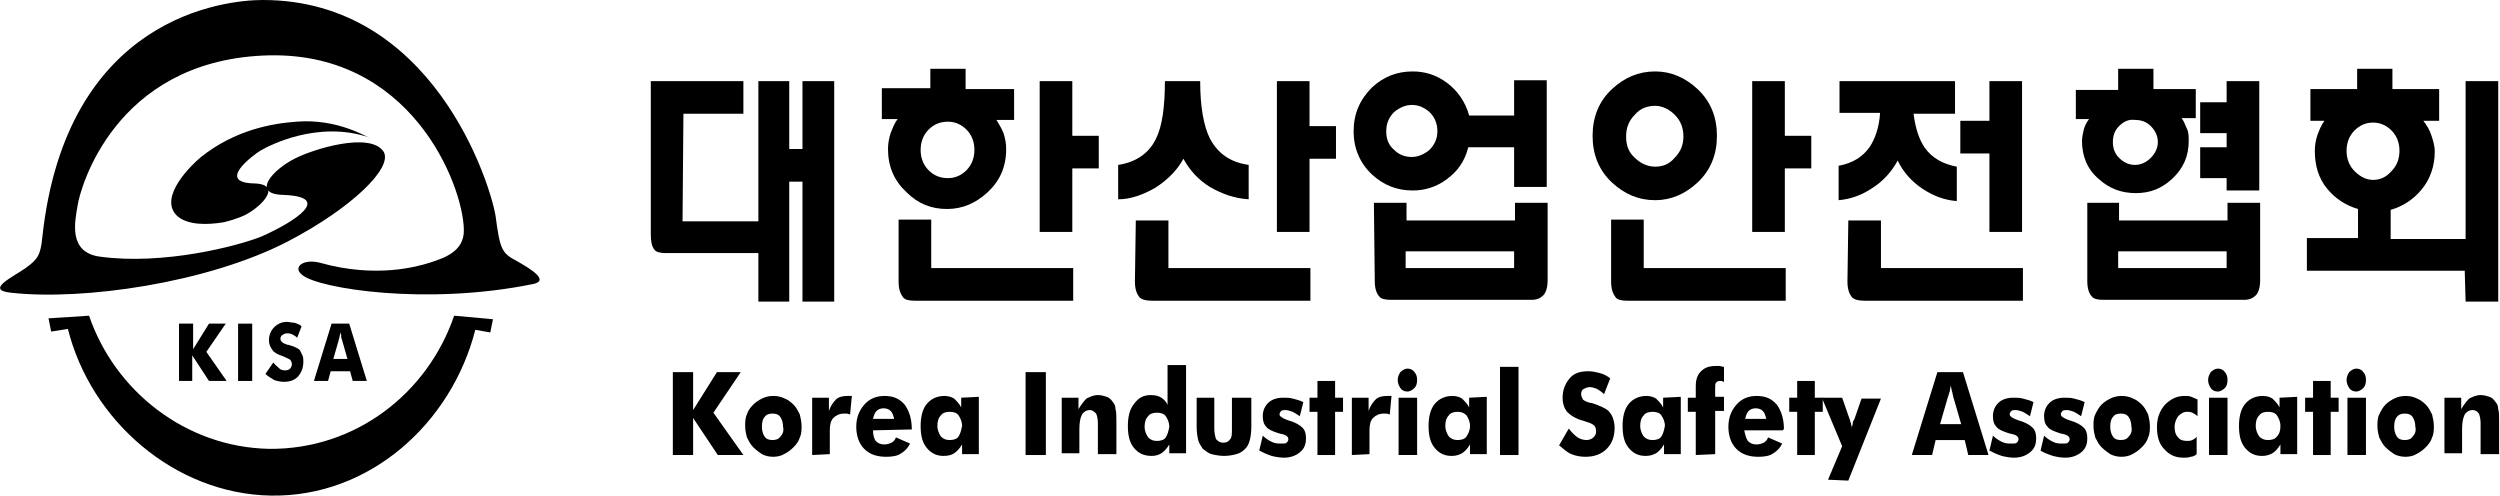 <?xml version="1.0" encoding="utf-8"?>
<!-- Generator: Adobe Illustrator 24.0.1, SVG Export Plug-In . SVG Version: 6.00 Build 0)  -->
<svg version="1.1" id="레이어_1" xmlns="http://www.w3.org/2000/svg" xmlns:xlink="http://www.w3.org/1999/xlink" x="0px"
	 y="0px" viewBox="0 0 283.5 56.2" style="enable-background:new 0 0 283.5 56.2;" xml:space="preserve">
<g>
	<g>
		<g>
			<path d="M51.5,35.8c-3,8.8-11.2,15.2-21,15.1C21,50.7,13,44.3,10.1,35.8l-4.6,0.3l0.3,1.5l1.9-0.3c2.6,10.4,12.1,18.7,23,18.9
				c11.2,0.2,20.5-8.2,23.2-18.8l1.7,0.3l0.3-1.5L51.5,35.8z"/>
		</g>
		<g>
			<path d="M20.3,43.2v-6.5h1.6v2.9l1.8-2.9h1.9l-2.2,3.2l2.3,3.3h-2l-1.9-2.9v2.9H20.3z"/>
			<path d="M27,43.2v-6.5h1.6v6.5H27z"/>
			<path d="M31,41.1c0.2,0.3,0.5,0.5,0.7,0.7s0.5,0.2,0.7,0.2s0.4-0.1,0.5-0.2c0.1-0.1,0.2-0.3,0.2-0.5s-0.1-0.4-0.2-0.5
				c-0.1-0.1-0.4-0.2-0.8-0.4c-0.6-0.2-1-0.4-1.2-0.7s-0.4-0.6-0.4-1.1c0-0.6,0.2-1.1,0.6-1.5s0.9-0.6,1.4-0.6
				c0.3,0,0.6,0.1,0.9,0.1c0.3,0.1,0.6,0.2,0.8,0.4l-0.5,1.3c-0.2-0.2-0.4-0.3-0.6-0.4c-0.2-0.1-0.4-0.1-0.6-0.1
				c-0.2,0-0.3,0.1-0.5,0.2c-0.1,0.1-0.2,0.2-0.2,0.4s0.1,0.3,0.2,0.4c0.1,0.1,0.3,0.2,0.6,0.3c0,0,0,0,0.1,0
				c0.7,0.2,1.1,0.4,1.3,0.6c0.1,0.2,0.2,0.4,0.3,0.6c0.1,0.2,0.1,0.5,0.1,0.7c0,0.7-0.2,1.2-0.6,1.7c-0.4,0.4-0.9,0.6-1.6,0.6
				c-0.4,0-0.8-0.1-1.1-0.2c-0.3-0.2-0.7-0.4-1-0.7L31,41.1z"/>
			<path d="M38.4,38.6c0-0.1,0.1-0.3,0.1-0.4c0-0.1,0.1-0.3,0.1-0.5c0.1,0.2,0.1,0.4,0.1,0.6c0,0.1,0.1,0.2,0.1,0.3l0.6,2.1h-1.6
				L38.4,38.6z M37.2,43.2l0.3-1.1h2.2l0.3,1.1h1.6l-2-6.5h-2l-2,6.5H37.2z"/>
		</g>
		<path d="M29.8,0c-4.2,0-22.3,1.8-25,26.9c-0.2,2-0.5,2.5-1.9,3.5s-4.7,2.5-1.6,2.8c8.1,0.9,22.2-1.1,31.3-5.8
			c7.3-3.8,12-8.4,10.9-10.2c-1.5-2.3-8-0.3-10.1,0.8c-2.4,1.2-5,4-1.3,4.1c5.7,0.2,1.4,3-2.4,4.7c-2.7,1.1-11.2,3.3-18.4,2.3
			c-3.6-0.5-2.8-4-2.5-5.8c0.3-2,4.2-16.2,21-17S52.5,21,52.6,26c0.1,2.6-2.4,3.3-3.9,3.8c-1.3,0.4-6,1.8-12.4,0
			c-1.9-0.5-3.2,0.5-2,1.4c1.8,1.5,14,3.5,26.2,1c1.8-0.4-0.3-1.7-1.9-2.6c-1.7-0.9-1.9-1.3-2.4-5.1C55.6,20.8,49.1,0,29.8,0z"/>
		<path d="M33.6,13.8c-2.7,0.2-6.9,0.9-10.8,4c-1.1,0.9-4.8,4.5-2.8,6.6c1.2,1.2,3.6,1.1,5.4,0.8c0.8-0.2,1.4-0.4,1.9-0.6
			c1.9-0.7,5.1-3.7,1.5-3.8c-4.3-0.1-0.1-3.2,0.7-3.7c1-0.6,6.6-3.5,12.4-1.5C41.8,15.7,38.4,13.4,33.6,13.8z"/>
	</g>
	<g>
		<path d="M76.3,51.6v-9.4h2.3v4.3l2.7-4.3H84l-3.1,4.6l3.4,4.8h-2.9l-2.8-4.2v4.2C78.6,51.6,76.3,51.6,76.3,51.6z"/>
		<path d="M88.5,49.5c-0.2,0.3-0.5,0.4-0.9,0.4s-0.7-0.1-0.9-0.4c-0.2-0.3-0.3-0.7-0.3-1.1c0-0.5,0.1-0.9,0.3-1.1
			c0.2-0.3,0.5-0.4,0.9-0.4s0.7,0.1,0.9,0.4c0.2,0.3,0.3,0.7,0.3,1.1C88.9,48.8,88.8,49.2,88.5,49.5z M90.7,47
			c-0.2-0.4-0.4-0.8-0.7-1.1c-0.3-0.3-0.7-0.6-1-0.7c-0.4-0.2-0.8-0.3-1.3-0.3s-0.9,0.1-1.3,0.3s-0.7,0.4-1,0.7s-0.6,0.7-0.7,1.1
			c-0.2,0.4-0.2,0.9-0.2,1.3c0,0.5,0.1,0.9,0.2,1.3c0.2,0.4,0.4,0.8,0.7,1.1c0.3,0.3,0.7,0.6,1,0.8c0.4,0.2,0.8,0.3,1.3,0.3
			c0.4,0,0.9-0.1,1.2-0.3c0.4-0.2,0.7-0.4,1.1-0.8c0.3-0.3,0.6-0.7,0.7-1.1c0.2-0.4,0.2-0.9,0.2-1.3C90.9,47.9,90.8,47.4,90.7,47z"
			/>
		<path d="M92.1,51.6v-6.5H94v1.5c0.2-0.6,0.5-1,0.8-1.3s0.8-0.4,1.3-0.4c0.1,0,0.2,0,0.2,0c0.1,0,0.2,0,0.3,0L96.4,47
			c-0.1,0-0.2-0.1-0.4-0.1c-0.1,0-0.2,0-0.3,0c-0.5,0-0.9,0.2-1.2,0.5c-0.3,0.3-0.4,0.8-0.4,1.4v2.7L92.1,51.6L92.1,51.6z"/>
		<path d="M99,47.5c0.1-0.4,0.2-0.7,0.4-0.9c0.2-0.2,0.5-0.3,0.8-0.3s0.6,0.1,0.8,0.3c0.2,0.2,0.3,0.5,0.4,0.9H99z M103.4,48.7
			c0-1.2-0.3-2.1-0.8-2.8c-0.6-0.7-1.3-1-2.3-1c-0.9,0-1.7,0.3-2.3,1c-0.6,0.7-0.9,1.5-0.9,2.5s0.3,1.9,0.9,2.5s1.4,0.9,2.5,0.9
			c0.7,0,1.3-0.1,1.7-0.4c0.5-0.3,0.8-0.7,1-1.1l-1.6-0.7c-0.1,0.3-0.3,0.5-0.5,0.6s-0.5,0.2-0.8,0.2c-0.4,0-0.7-0.1-1-0.4
			c-0.2-0.3-0.3-0.7-0.3-1.2L103.4,48.7L103.4,48.7L103.4,48.7z"/>
		<path d="M108.7,49.5c-0.2,0.3-0.6,0.4-1,0.4s-0.7-0.1-1-0.4c-0.2-0.3-0.4-0.7-0.4-1.2s0.1-0.9,0.4-1.2c0.2-0.3,0.6-0.4,1-0.4
			s0.8,0.1,1,0.4c0.2,0.3,0.4,0.7,0.4,1.2C109,48.8,108.9,49.2,108.7,49.5z M109,45.1v1.1c-0.2-0.4-0.5-0.7-0.8-1
			c-0.3-0.2-0.7-0.3-1.1-0.3c-0.8,0-1.5,0.3-2,0.9c-0.5,0.6-0.7,1.5-0.7,2.5c0,1.1,0.2,1.9,0.7,2.5s1.1,0.9,1.9,0.9
			c0.5,0,0.9-0.1,1.2-0.3c0.3-0.2,0.6-0.5,0.9-1v1.1h1.9V45L109,45.1L109,45.1z"/>
		<path d="M116.3,51.6v-9.4h2.3v9.4H116.3z"/>
		<path d="M120.4,51.6v-6.5h1.9v1.3c0.3-0.5,0.6-0.9,0.9-1.2c0.4-0.2,0.8-0.4,1.3-0.4c0.4,0,0.7,0.1,1,0.2c0.3,0.1,0.5,0.3,0.7,0.6
			c0.2,0.2,0.3,0.5,0.3,0.8c0.1,0.3,0.1,0.8,0.1,1.4v3.7h-2.1V48c0-0.5-0.1-0.9-0.2-1.1c-0.2-0.2-0.4-0.4-0.7-0.4
			c-0.4,0-0.7,0.2-0.9,0.5c-0.2,0.4-0.3,0.9-0.3,1.7v2.7h-2V51.6z"/>
		<path d="M132.2,49.6c-0.2,0.3-0.6,0.4-1,0.4s-0.7-0.1-1-0.4c-0.2-0.3-0.4-0.7-0.4-1.2s0.1-0.9,0.4-1.2c0.2-0.3,0.6-0.4,1-0.4
			s0.8,0.1,1,0.4c0.2,0.3,0.4,0.7,0.4,1.2C132.5,48.9,132.4,49.3,132.2,49.6z M132.4,41.6V45c0,0.2,0,0.4,0,0.6c0,0.2,0,0.4,0.1,0.5
			c-0.2-0.5-0.5-0.8-0.8-1s-0.7-0.3-1.2-0.3c-0.8,0-1.4,0.3-1.9,1c-0.5,0.6-0.7,1.5-0.7,2.5c0,1.1,0.2,1.9,0.7,2.5s1.1,0.9,2,0.9
			c0.4,0,0.8-0.1,1.1-0.3s0.6-0.5,0.9-1v1h1.9v-10h-2.1V41.6z"/>
		<path d="M141.9,45.1v3.3c0,0.7-0.1,1.3-0.2,1.6c-0.1,0.4-0.3,0.7-0.5,0.9c-0.3,0.3-0.6,0.5-1,0.6s-0.8,0.2-1.4,0.2
			c-0.5,0-1-0.1-1.4-0.2c-0.4-0.1-0.7-0.4-1-0.6c-0.2-0.3-0.4-0.6-0.5-0.9c-0.1-0.4-0.2-0.9-0.2-1.6v-3.3h2v3.5
			c0,0.5,0.1,0.9,0.2,1.2c0.2,0.2,0.4,0.4,0.8,0.4c0.4,0,0.6-0.1,0.8-0.4c0.2-0.2,0.2-0.6,0.2-1.2v-3.5H141.9z"/>
		<path d="M142.8,51.1l0.4-1.7c0.3,0.3,0.6,0.5,1,0.7s0.7,0.2,1.1,0.2c0.3,0,0.5,0,0.6-0.1s0.2-0.2,0.2-0.4c0-0.3-0.3-0.5-0.8-0.6
			c-0.2,0-0.3-0.1-0.4-0.1c-0.6-0.2-1.1-0.4-1.3-0.7c-0.3-0.3-0.4-0.7-0.4-1.2c0-0.6,0.2-1.1,0.6-1.5c0.4-0.4,1-0.6,1.7-0.6
			c0.4,0,0.8,0,1.1,0.1c0.4,0.1,0.8,0.2,1.2,0.4l-0.4,1.6c-0.3-0.2-0.6-0.4-0.8-0.5c-0.3-0.1-0.6-0.2-0.8-0.2s-0.4,0-0.5,0.1
			s-0.2,0.2-0.2,0.4s0.3,0.4,0.8,0.6c0.1,0,0.2,0.1,0.3,0.1c0.7,0.2,1.2,0.5,1.5,0.8s0.4,0.7,0.4,1.2c0,0.7-0.2,1.2-0.7,1.6
			c-0.5,0.4-1.1,0.6-1.8,0.6c-0.5,0-1-0.1-1.4-0.2C143.6,51.5,143.2,51.3,142.8,51.1z"/>
		<path d="M149.4,51.6v-4.9h-0.9v-1.6h0.9v-1.9h2v1.9h0.9v1.6h-0.9v4.9H149.4z"/>
		<path d="M153.3,51.6v-6.5h1.9v1.5c0.2-0.6,0.5-1,0.8-1.3s0.8-0.4,1.3-0.4c0.1,0,0.2,0,0.2,0c0.1,0,0.2,0,0.3,0l-0.2,2.1
			c-0.1,0-0.2-0.1-0.4-0.1c-0.1,0-0.2,0-0.3,0c-0.5,0-0.9,0.2-1.2,0.5s-0.4,0.8-0.4,1.4v2.7L153.3,51.6L153.3,51.6z"/>
		<path d="M158.5,43.1c0-0.3,0.1-0.6,0.3-0.9c0.2-0.2,0.5-0.4,0.8-0.4s0.6,0.1,0.8,0.4c0.2,0.2,0.3,0.5,0.3,0.9s-0.1,0.7-0.3,0.9
			s-0.5,0.4-0.8,0.4s-0.6-0.1-0.8-0.4C158.6,43.7,158.5,43.4,158.5,43.1z M158.6,51.6v-6.5h2.1v6.5H158.6z"/>
		<path d="M166.3,49.5c-0.2,0.3-0.6,0.4-1,0.4s-0.7-0.1-1-0.4c-0.2-0.3-0.4-0.7-0.4-1.2s0.1-0.9,0.4-1.2c0.2-0.3,0.6-0.4,1-0.4
			s0.7,0.1,1,0.4c0.2,0.3,0.4,0.7,0.4,1.2S166.5,49.2,166.3,49.5z M166.6,45.1v1.1c-0.2-0.4-0.5-0.7-0.8-1c-0.3-0.2-0.7-0.3-1.1-0.3
			c-0.8,0-1.5,0.3-2,0.9c-0.5,0.6-0.7,1.5-0.7,2.5c0,1.1,0.2,1.9,0.7,2.5s1.1,0.9,1.9,0.9c0.5,0,0.8-0.1,1.2-0.3
			c0.3-0.2,0.6-0.5,0.9-1v1.1h1.9V45L166.6,45.1L166.6,45.1z"/>
		<path d="M170.1,51.6v-10h2.1v10H170.1z"/>
		<path d="M177.9,48.6c0.3,0.4,0.7,0.8,1,1s0.7,0.3,1,0.3s0.6-0.1,0.8-0.3s0.3-0.4,0.3-0.7s-0.1-0.6-0.3-0.7
			c-0.2-0.2-0.6-0.3-1.2-0.5c-0.8-0.2-1.4-0.6-1.8-1c-0.3-0.4-0.5-0.9-0.5-1.6c0-0.9,0.3-1.6,0.8-2.2c0.5-0.6,1.2-0.8,2.1-0.8
			c0.5,0,0.9,0.1,1.3,0.2c0.4,0.1,0.8,0.3,1.2,0.6l-0.7,1.8c-0.3-0.3-0.5-0.4-0.8-0.6c-0.3-0.1-0.5-0.2-0.8-0.2s-0.5,0.1-0.7,0.2
			c-0.2,0.1-0.3,0.3-0.3,0.6c0,0.2,0.1,0.4,0.2,0.6c0.1,0.1,0.4,0.3,0.9,0.4h0.1c0.9,0.3,1.6,0.6,1.9,0.9c0.2,0.2,0.4,0.5,0.5,0.8
			s0.2,0.7,0.2,1.1c0,1-0.3,1.8-0.9,2.4c-0.6,0.6-1.4,0.9-2.4,0.9c-0.6,0-1.1-0.1-1.6-0.3s-0.9-0.6-1.4-1L177.9,48.6z"/>
		<path d="M188.4,49.5c-0.2,0.3-0.6,0.4-1,0.4s-0.7-0.1-1-0.4c-0.2-0.3-0.4-0.7-0.4-1.2s0.1-0.9,0.4-1.2c0.2-0.3,0.6-0.4,1-0.4
			s0.8,0.1,1,0.4c0.2,0.3,0.4,0.7,0.4,1.2C188.7,48.8,188.6,49.2,188.4,49.5z M188.6,45.1v1.1c-0.2-0.4-0.5-0.7-0.8-1
			c-0.3-0.2-0.7-0.3-1.1-0.3c-0.8,0-1.5,0.3-2,0.9c-0.5,0.6-0.7,1.5-0.7,2.5c0,1.1,0.2,1.9,0.7,2.5s1.1,0.9,1.9,0.9
			c0.5,0,0.8-0.1,1.2-0.3c0.3-0.2,0.6-0.5,0.9-1v1.1h1.9V45L188.6,45.1L188.6,45.1z"/>
		<path d="M192.3,51.6v-4.9h-0.9v-1.6h0.9v-1.3c0-0.8,0.2-1.3,0.6-1.7c0.4-0.4,0.9-0.6,1.7-0.6c0.1,0,0.2,0,0.4,0
			c0.1,0,0.3,0.1,0.5,0.1v1.7c-0.1,0-0.2-0.1-0.3-0.1s-0.1,0-0.2,0c-0.2,0-0.3,0.1-0.4,0.2c-0.1,0.1-0.1,0.3-0.1,0.6v1h1v1.6h-1v4.9
			L192.3,51.6L192.3,51.6z"/>
		<path d="M197.9,47.5c0.1-0.4,0.2-0.7,0.4-0.9s0.5-0.3,0.8-0.3s0.6,0.1,0.8,0.3s0.3,0.5,0.4,0.9H197.9z M202.3,48.7
			c0-1.2-0.3-2.1-0.8-2.8c-0.6-0.7-1.3-1-2.3-1c-0.9,0-1.7,0.3-2.3,1s-0.9,1.5-0.9,2.5s0.3,1.9,0.9,2.5c0.6,0.6,1.4,0.9,2.5,0.9
			c0.7,0,1.3-0.1,1.7-0.4c0.5-0.3,0.8-0.7,1-1.1l-1.6-0.7c-0.1,0.3-0.3,0.5-0.5,0.6s-0.5,0.2-0.8,0.2c-0.4,0-0.7-0.1-1-0.4
			c-0.2-0.3-0.3-0.7-0.4-1.2h4.4v-0.1H202.3z"/>
		<path d="M203.8,51.6v-4.9h-0.9v-1.6h0.9v-1.9h2v1.9h0.9v1.6h-0.9v4.9H203.8z"/>
		<path d="M207.3,54.4l1.6-3.8l-2.3-5.5h2.3l0.8,2.3c0.1,0.2,0.1,0.4,0.2,0.6c0,0.2,0.1,0.3,0.1,0.5c0-0.2,0.1-0.3,0.1-0.5
			s0.1-0.3,0.2-0.5l0.8-2.3h2.2l-3.7,9.3L207.3,54.4L207.3,54.4z"/>
		<path d="M220.9,45c0.1-0.2,0.1-0.4,0.2-0.6c0-0.2,0.1-0.4,0.1-0.7c0.1,0.3,0.1,0.6,0.2,0.8c0,0.2,0.1,0.4,0.1,0.5l0.9,3.1H220
			L220.9,45z M219.1,51.6l0.4-1.7h3.3l0.4,1.7h2.3l-2.9-9.4h-2.9l-2.9,9.4H219.1z"/>
		<path d="M225.6,51.1l0.4-1.7c0.3,0.3,0.6,0.5,1,0.7s0.7,0.2,1.1,0.2c0.3,0,0.5,0,0.6-0.1s0.2-0.2,0.2-0.4c0-0.3-0.3-0.5-0.8-0.6
			c-0.2,0-0.3-0.1-0.4-0.1c-0.6-0.2-1.1-0.4-1.3-0.7c-0.3-0.3-0.4-0.7-0.4-1.2c0-0.6,0.2-1.1,0.6-1.5c0.4-0.4,1-0.6,1.7-0.6
			c0.4,0,0.8,0,1.1,0.1c0.4,0.1,0.8,0.2,1.2,0.4l-0.4,1.6c-0.3-0.2-0.6-0.4-0.8-0.5c-0.3-0.1-0.6-0.2-0.8-0.2s-0.4,0-0.5,0.1
			s-0.2,0.2-0.2,0.4s0.3,0.4,0.8,0.6c0.1,0,0.2,0.1,0.3,0.1c0.7,0.2,1.2,0.5,1.5,0.8s0.4,0.7,0.4,1.2c0,0.7-0.2,1.2-0.7,1.6
			c-0.5,0.4-1.1,0.6-1.8,0.6c-0.5,0-1-0.1-1.4-0.2C226.4,51.5,226,51.3,225.6,51.1z"/>
		<path d="M231.4,51.1l0.4-1.7c0.3,0.3,0.6,0.5,1,0.7s0.7,0.2,1.1,0.2c0.3,0,0.5,0,0.6-0.1s0.2-0.2,0.2-0.4c0-0.3-0.3-0.5-0.8-0.6
			c-0.2,0-0.3-0.1-0.4-0.1c-0.6-0.2-1.1-0.4-1.3-0.7c-0.3-0.3-0.4-0.7-0.4-1.2c0-0.6,0.2-1.1,0.6-1.5c0.4-0.4,1-0.6,1.7-0.6
			c0.4,0,0.8,0,1.1,0.1c0.4,0.1,0.8,0.2,1.2,0.4l-0.4,1.6c-0.3-0.2-0.6-0.4-0.8-0.5c-0.3-0.1-0.6-0.2-0.8-0.2s-0.4,0-0.5,0.1
			s-0.2,0.2-0.2,0.4s0.3,0.4,0.8,0.6c0.1,0,0.2,0.1,0.3,0.1c0.7,0.2,1.2,0.5,1.5,0.8s0.4,0.7,0.4,1.2c0,0.7-0.2,1.2-0.7,1.6
			c-0.5,0.4-1.1,0.6-1.8,0.6c-0.5,0-1-0.1-1.4-0.2C232.2,51.5,231.7,51.3,231.4,51.1z"/>
		<path d="M241.4,49.5c-0.2,0.3-0.5,0.4-0.9,0.4s-0.7-0.1-0.9-0.4c-0.2-0.3-0.3-0.7-0.3-1.1c0-0.5,0.1-0.9,0.3-1.1
			c0.2-0.3,0.5-0.4,0.9-0.4s0.7,0.1,0.9,0.4c0.2,0.3,0.3,0.7,0.3,1.1C241.8,48.8,241.7,49.2,241.4,49.5z M243.6,47
			c-0.2-0.4-0.4-0.8-0.7-1.1s-0.7-0.6-1-0.7c-0.4-0.2-0.8-0.3-1.3-0.3s-0.9,0.1-1.3,0.3c-0.4,0.2-0.7,0.4-1,0.7s-0.5,0.7-0.7,1.1
			c-0.2,0.4-0.2,0.9-0.2,1.3c0,0.5,0.1,0.9,0.2,1.3c0.2,0.4,0.4,0.8,0.7,1.1s0.7,0.6,1,0.8c0.4,0.2,0.8,0.3,1.3,0.3
			c0.4,0,0.9-0.1,1.2-0.3c0.4-0.2,0.7-0.4,1.1-0.8c0.3-0.3,0.6-0.7,0.7-1.1c0.2-0.4,0.2-0.9,0.2-1.3S243.7,47.4,243.6,47z"/>
		<path d="M249.2,47.2c-0.2-0.2-0.4-0.3-0.6-0.4c-0.2-0.1-0.4-0.1-0.6-0.1c-0.4,0-0.7,0.2-1,0.5c-0.2,0.3-0.4,0.7-0.4,1.2
			s0.1,0.9,0.4,1.2c0.2,0.3,0.6,0.4,1,0.4c0.2,0,0.4,0,0.6-0.1c0.2-0.1,0.4-0.2,0.5-0.4v2c-0.2,0.2-0.5,0.3-0.7,0.3
			c-0.2,0.1-0.5,0.1-0.8,0.1c-0.9,0-1.6-0.3-2.2-1c-0.6-0.6-0.8-1.5-0.8-2.5s0.3-1.8,0.9-2.5c0.6-0.6,1.3-1,2.2-1
			c0.3,0,0.6,0,0.8,0.1s0.5,0.2,0.7,0.3L249.2,47.2L249.2,47.2z"/>
		<path d="M250.4,43.1c0-0.3,0.1-0.6,0.3-0.9c0.2-0.2,0.5-0.4,0.8-0.4s0.6,0.1,0.8,0.4c0.2,0.2,0.3,0.5,0.3,0.9s-0.1,0.7-0.3,0.9
			s-0.5,0.4-0.8,0.4s-0.6-0.1-0.8-0.4C250.5,43.7,250.4,43.4,250.4,43.1z M250.5,51.6v-6.5h2.1v6.5H250.5z"/>
		<path d="M258.2,49.5c-0.2,0.3-0.6,0.4-1,0.4s-0.7-0.1-1-0.4c-0.2-0.3-0.4-0.7-0.4-1.2s0.1-0.9,0.4-1.2c0.2-0.3,0.6-0.4,1-0.4
			s0.8,0.1,1,0.4c0.2,0.3,0.4,0.7,0.4,1.2S258.5,49.2,258.2,49.5z M258.5,45.1v1.1c-0.2-0.4-0.5-0.7-0.8-1c-0.3-0.2-0.7-0.3-1.1-0.3
			c-0.8,0-1.5,0.3-2,0.9c-0.5,0.6-0.7,1.5-0.7,2.5c0,1.1,0.2,1.9,0.7,2.5s1.1,0.9,1.9,0.9c0.5,0,0.8-0.1,1.2-0.3
			c0.3-0.2,0.6-0.5,0.9-1v1.1h1.9V45L258.5,45.1L258.5,45.1z"/>
		<path d="M262.3,51.6v-4.9h-0.9v-1.6h0.9v-1.9h2v1.9h0.9v1.6h-0.9v4.9H262.3z"/>
		<path d="M266.1,43.1c0-0.3,0.1-0.6,0.3-0.9c0.2-0.2,0.5-0.4,0.8-0.4s0.6,0.1,0.8,0.4c0.2,0.2,0.3,0.5,0.3,0.9s-0.1,0.7-0.3,0.9
			c-0.2,0.2-0.5,0.4-0.8,0.4s-0.6-0.1-0.8-0.4C266.2,43.7,266.1,43.4,266.1,43.1z M266.2,51.6v-6.5h2.1v6.5H266.2z"/>
		<path d="M273.6,49.5c-0.2,0.3-0.5,0.4-0.9,0.4s-0.7-0.1-0.9-0.4c-0.2-0.3-0.3-0.7-0.3-1.1c0-0.5,0.1-0.9,0.3-1.1
			c0.2-0.3,0.5-0.4,0.9-0.4s0.7,0.1,0.9,0.4c0.2,0.3,0.3,0.7,0.3,1.1C274,48.8,273.9,49.2,273.6,49.5z M275.8,47
			c-0.2-0.4-0.4-0.8-0.7-1.1c-0.3-0.3-0.7-0.6-1-0.7c-0.4-0.2-0.8-0.3-1.3-0.3s-0.9,0.1-1.3,0.3s-0.7,0.4-1,0.7s-0.5,0.7-0.7,1.1
			c-0.2,0.4-0.2,0.9-0.2,1.3c0,0.5,0.1,0.9,0.2,1.3c0.2,0.4,0.4,0.8,0.7,1.1c0.3,0.3,0.7,0.6,1,0.8c0.4,0.2,0.8,0.3,1.3,0.3
			c0.4,0,0.9-0.1,1.2-0.3c0.4-0.2,0.7-0.4,1.1-0.8c0.3-0.3,0.6-0.7,0.7-1.1c0.2-0.4,0.2-0.9,0.2-1.3C276,47.9,275.9,47.4,275.8,47z"
			/>
		<path d="M277.2,51.6v-6.5h1.9v1.3c0.3-0.5,0.6-0.9,0.9-1.2c0.4-0.2,0.8-0.4,1.3-0.4c0.4,0,0.7,0.1,1,0.2c0.3,0.1,0.5,0.3,0.7,0.6
			c0.2,0.2,0.3,0.5,0.3,0.8c0.1,0.3,0.1,0.8,0.1,1.4v3.7h-2.1V48c0-0.5-0.1-0.9-0.2-1.1c-0.1-0.2-0.4-0.4-0.7-0.4
			c-0.4,0-0.7,0.2-0.9,0.5c-0.2,0.4-0.3,0.9-0.3,1.7v2.7h-2V51.6z"/>
		<path d="M77.4,25.1H86V9.2h3.5v7.7H91V9.2h3.6v25H91V20.6h-1.5v13.6H86v-5.5H75.5c-0.6,0-1.1-0.1-1.3-0.4
			c-0.3-0.4-0.4-0.9-0.4-1.8V9.2h10.5v3.7h-6.8L77.4,25.1L77.4,25.1z"/>
		<path d="M113,13.6c0.3,0.5,0.6,1,0.8,1.5c0.2,0.6,0.3,1.2,0.3,1.8c0,2-0.7,3.6-2.1,4.9c-1.3,1.2-2.8,1.9-4.6,1.9
			c-1.8,0-3.3-0.6-4.6-1.9c-1.4-1.3-2.1-2.9-2.1-4.9c0-0.6,0.1-1.2,0.3-1.8c0.2-0.5,0.4-1.1,0.8-1.6H100V10h5.5V7.8h4v2.3h5.5v3.5
			H113z M105.3,14.7c-0.6,0.6-0.9,1.4-0.9,2.3s0.3,1.7,0.9,2.3c0.6,0.6,1.3,0.9,2.2,0.9c0.8,0,1.5-0.3,2.1-0.9s0.9-1.4,0.9-2.3
			s-0.3-1.7-0.9-2.3s-1.3-0.9-2.1-0.9C106.6,13.8,105.9,14.1,105.3,14.7z M121.6,19.1v7.2h-3.7V9.2h3.7v6.2h3v3.7H121.6z
			 M101.9,24.9h3.7v5.5h16.1v3.7h-18c-0.6,0-1.1-0.1-1.3-0.4c-0.3-0.4-0.5-0.9-0.5-1.8C101.9,31.9,101.9,24.9,101.9,24.9z"/>
		<path d="M136.1,9.2c0,2.9,0.4,5.1,1.1,6.5c0.9,1.7,2.3,2.7,4.4,3v3.9c-1.6-0.1-3-0.6-4.4-1.4c-1.3-0.8-2.3-1.9-3-3.2
			c-0.7,1.3-1.8,2.4-3.2,3.3c-1.4,0.8-2.8,1.3-4.2,1.3v-3.9c2-0.3,3.5-1.3,4.3-3c0.7-1.4,1-3.6,1-6.5C132.1,9.2,136.1,9.2,136.1,9.2
			z M148.5,18v8.3h-3.7V9.2h3.7v5.1h3V18H148.5z M128.8,25h3.7v5.4h16.1v3.7h-18c-0.6,0-1.1-0.1-1.4-0.4c-0.3-0.4-0.5-0.9-0.5-1.8
			L128.8,25L128.8,25z"/>
		<path d="M164.1,20.3c-1.2,0.9-2.5,1.3-3.9,1.3c-1.8,0-3.3-0.6-4.6-1.8c-1.4-1.3-2.1-3-2.1-4.9c0-2,0.7-3.6,2.1-5
			c1.3-1.2,2.8-1.8,4.6-1.8c1.4,0,2.7,0.4,3.9,1.3c1.2,0.9,2.1,2.2,2.5,3.7h5.1v-4h3.7v12.1h-3.7v-4.5h-5.2
			C166.1,18.3,165.3,19.4,164.1,20.3z M158.1,12.7c-0.6,0.6-0.9,1.3-0.9,2.2s0.3,1.6,0.9,2.1c0.6,0.6,1.3,0.8,2,0.8s1.4-0.3,2-0.8
			c0.6-0.6,0.9-1.3,0.9-2.1c0-0.9-0.3-1.6-0.9-2.2c-0.6-0.5-1.2-0.8-2-0.8C159.4,11.9,158.7,12.2,158.1,12.7z M155.8,23h3.7v2h12.3
			v-2h3.7v8.8c0,0.8-0.2,1.4-0.5,1.7s-0.7,0.5-1.3,0.5h-16c-0.6,0-1.1-0.1-1.3-0.4c-0.3-0.3-0.5-0.9-0.5-1.7L155.8,23L155.8,23z
			 M171.7,28.5h-12.3v1.9h12.3V28.5z"/>
		<path d="M192.5,10.1c1.5,1.4,2.2,3.2,2.2,5.3s-0.7,3.9-2.2,5.3c-1.4,1.3-3,2-4.8,2c-1.9,0-3.5-0.7-4.9-2c-1.5-1.4-2.2-3.2-2.2-5.3
			s0.7-3.9,2.2-5.3c1.4-1.3,3-2,4.9-2C189.5,8.1,191.1,8.8,192.5,10.1z M185.4,13c-0.7,0.7-1,1.5-1,2.5s0.3,1.8,1,2.4
			c0.6,0.6,1.4,1,2.3,1c0.9,0,1.6-0.3,2.2-1c0.7-0.7,1-1.5,1-2.4c0-1-0.3-1.8-1-2.5c-0.6-0.6-1.4-1-2.2-1
			C186.8,12,186,12.3,185.4,13z M202.4,19.1v7.2h-3.7V9.2h3.7v6.2h3v3.7H202.4z M182.7,24.9h3.7v5.5h16.1v3.7h-18
			c-0.6,0-1.1-0.1-1.3-0.4c-0.3-0.4-0.5-0.9-0.5-1.8V24.9z"/>
		<path d="M221.7,9.2v3.7H217c0.2,1.6,0.6,2.9,1.3,3.9c0.8,1.1,2,1.8,3.6,2.1v3.9c-1.4-0.1-2.7-0.6-3.9-1.4s-2.2-1.9-2.8-3.2
			c-0.7,1.3-1.7,2.4-3,3.2c-1.2,0.8-2.5,1.2-3.7,1.3v-3.9c1.6-0.3,2.7-1,3.5-2.1c0.6-0.9,1.1-2.2,1.2-3.9h-4.6V9.2H221.7z
			 M225.6,13.8V9.2h3.7v17.1h-3.7v-8.9h-3.3v-3.7h3.3V13.8z M209.6,25h3.7v5.4h16.1v3.7h-18c-0.6,0-1.1-0.1-1.4-0.4
			c-0.3-0.4-0.5-0.9-0.5-1.8L209.6,25L209.6,25z"/>
		<path d="M247.4,13.4c0.3,0.4,0.4,0.8,0.6,1.2c0.2,0.4,0.2,0.9,0.2,1.4c0,1.7-0.6,3.1-1.9,4.3c-1.2,1.1-2.5,1.6-4.1,1.6
			s-3-0.5-4.2-1.6c-1.3-1.1-1.9-2.6-1.9-4.3c0-0.4,0.1-0.9,0.2-1.3c0.1-0.4,0.3-0.8,0.6-1.2h-1.5v-3.3h4.8V7.8h4v2.3h4.8v3.3
			C249,13.4,247.4,13.4,247.4,13.4z M240.3,14.3c-0.5,0.5-0.7,1.1-0.7,1.8s0.2,1.3,0.7,1.8s1.1,0.8,1.8,0.8s1.3-0.3,1.8-0.8
			s0.8-1.1,0.8-1.8c0-0.7-0.3-1.3-0.8-1.8s-1.1-0.7-1.8-0.7C241.4,13.5,240.8,13.8,240.3,14.3z M252.5,20.2h-3v-3.5h3v-1.6h-3v-3.5
			h3V9.2h3.7v12.4h-3.7L252.5,20.2L252.5,20.2z M236.6,23h3.7v2h12.3v-2h3.7v8.8c0,0.8-0.2,1.4-0.5,1.7c-0.3,0.3-0.7,0.5-1.3,0.5
			h-16c-0.6,0-1.1-0.1-1.3-0.4c-0.3-0.3-0.5-0.9-0.5-1.7V23H236.6z M252.5,28.5h-12.3v1.9h12.3V28.5z"/>
		<path d="M279.5,30.7h-17.9V27h5.8v-3.3c-1.4-0.4-2.6-1.2-3.5-2.3c-1-1.2-1.4-2.7-1.4-4.3c0-0.6,0.1-1.2,0.3-1.8
			c0.2-0.5,0.4-1.1,0.8-1.6H262v-3.6h5.3V7.8h4v2.3h5.3v3.6h-1.4h-0.4c0.4,0.5,0.7,1,0.9,1.6c0.2,0.6,0.4,1.2,0.4,1.9
			c0,1.6-0.5,3.1-1.5,4.3c-0.9,1.1-2.1,1.9-3.5,2.3v3.3h8.5V9.2h3.7v25h-3.7L279.5,30.7L279.5,30.7z M267,14.8
			c-0.6,0.6-0.9,1.4-0.9,2.3s0.3,1.7,0.9,2.3c0.6,0.6,1.3,1,2.1,1c0.8,0,1.5-0.3,2.1-1c0.6-0.6,0.9-1.4,0.9-2.3s-0.3-1.7-0.9-2.3
			s-1.3-0.9-2.1-0.9C268.3,13.9,267.6,14.2,267,14.8z"/>
	</g>
</g>
</svg>
